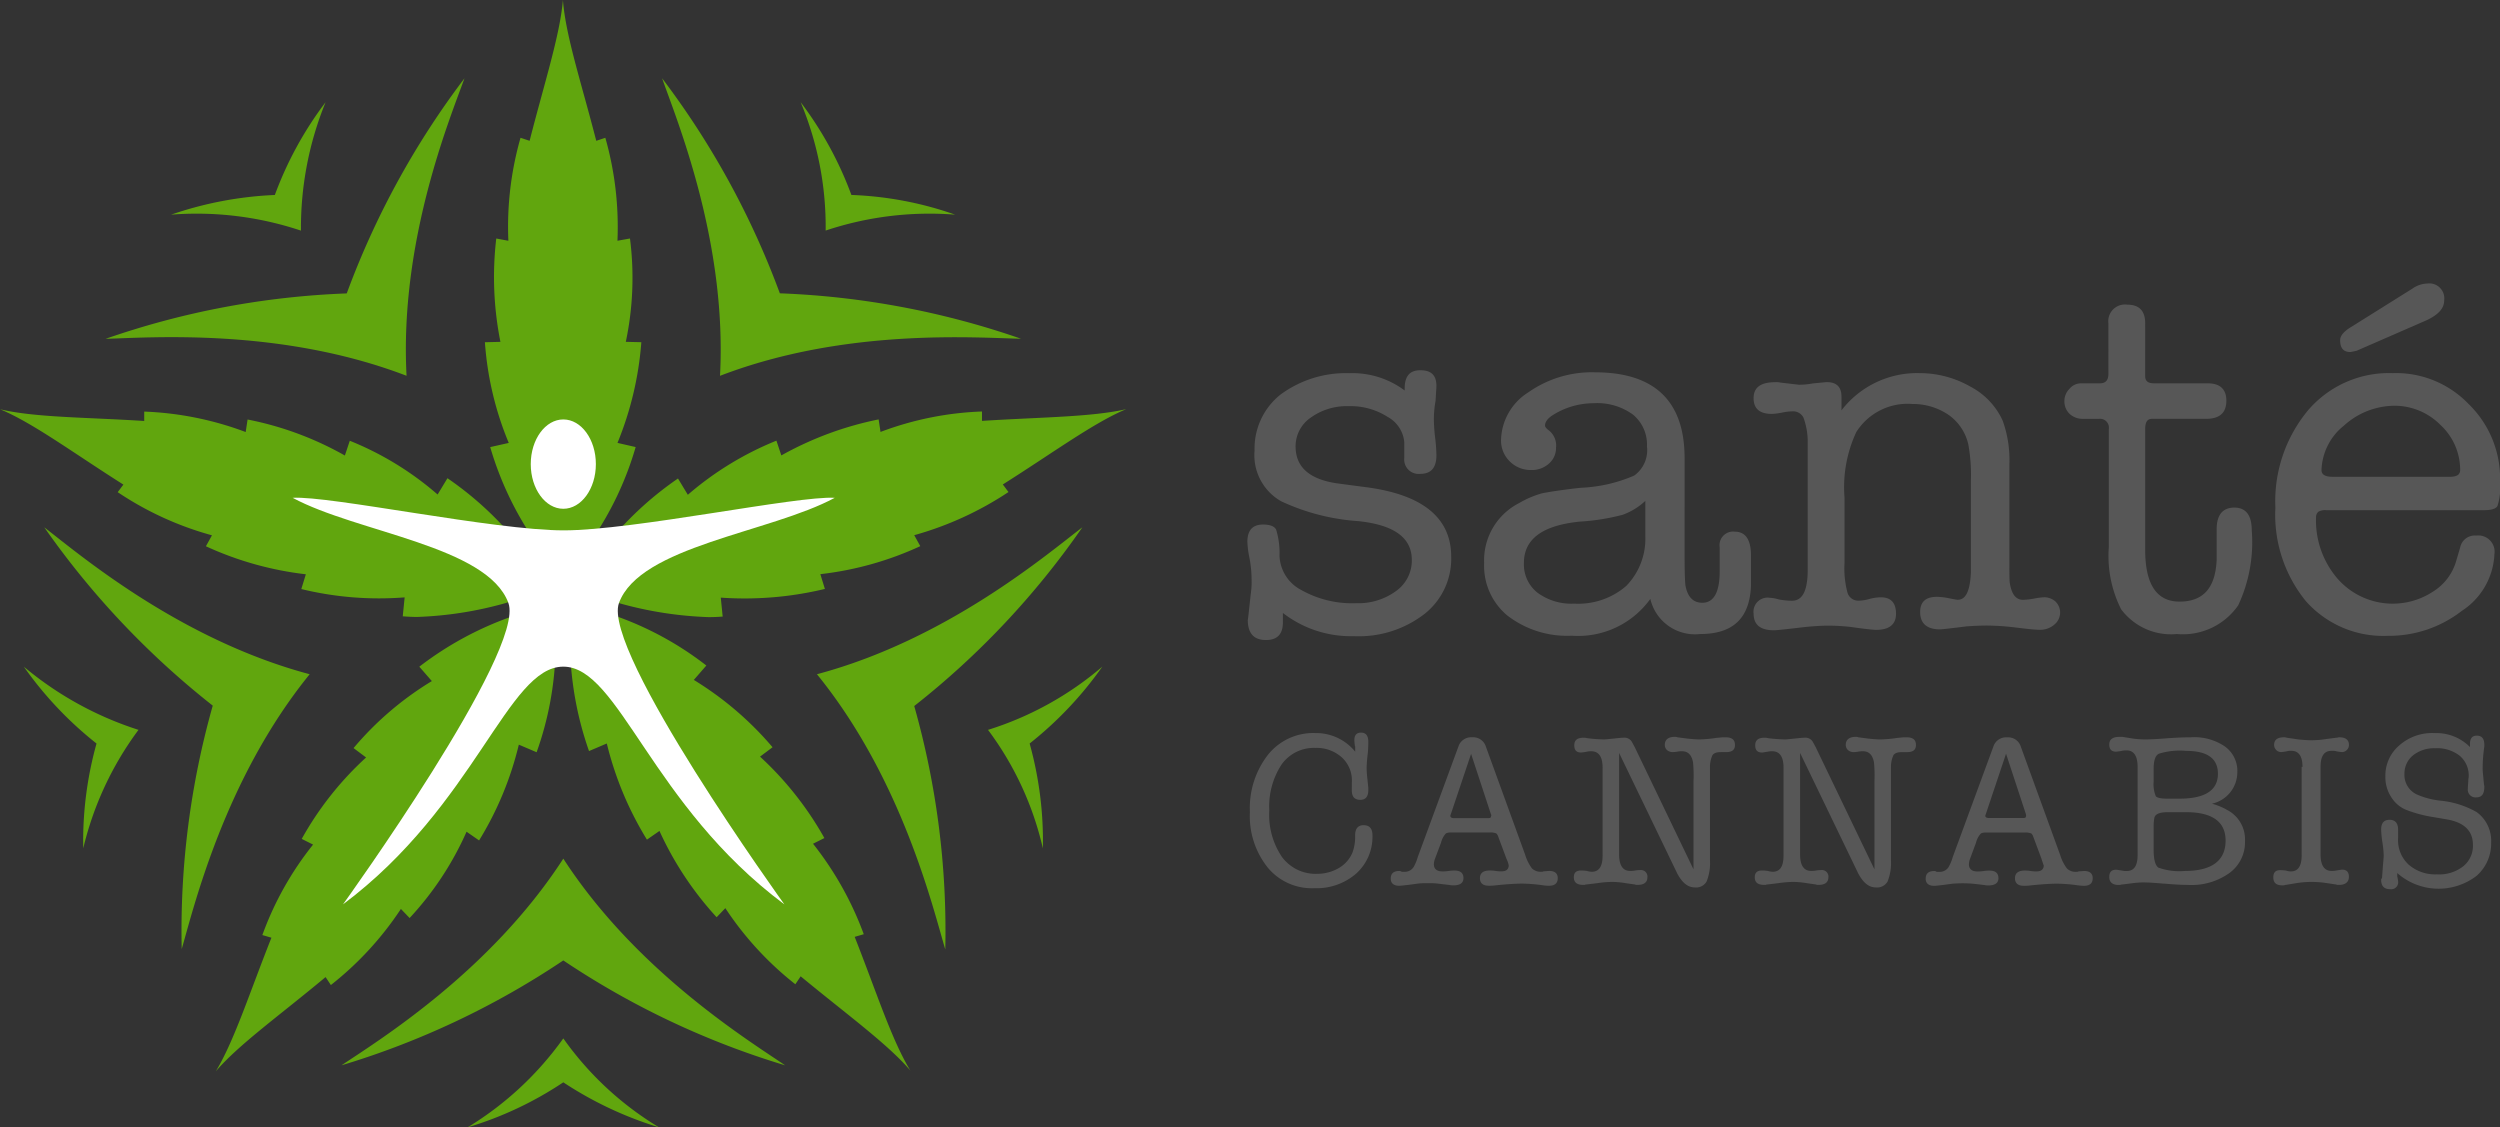 <svg xmlns="http://www.w3.org/2000/svg" viewBox="0 0 159.664 72">
  <rect x="0" y="0" width="159.664" height="72" fill="#333333" stroke="none"/>
  <defs>
    <style>
      .cls-1 {
        fill: #61a60e;
      }

      .cls-2 {
        fill: #575757;
      }

      .cls-3 {
        fill: #fff;
      }
    </style>
  </defs>
  <g id="Group_1" data-name="Group 1" transform="translate(-145 408.8)">
    <path id="Union_2" data-name="Union 2" class="cls-1" d="M35.976,69.123A22.688,22.688,0,0,1,29.859,72a20.682,20.682,0,0,0,6.117-5.682A20.348,20.348,0,0,0,42.093,72,23.5,23.5,0,0,1,35.976,69.123ZM17.335,59.887l-.58-.169a20.308,20.308,0,0,1,3.24-5.778l-.725-.363a20.6,20.6,0,0,1,4.11-5.2l-.8-.6a20.238,20.238,0,0,1,5-4.279l-.8-.919a21.2,21.2,0,0,1,5.8-3.167,18.827,18.827,0,0,0,3.24-1.4,18.4,18.4,0,0,0-.339,3.53,20.726,20.726,0,0,1-1.209,6.5l-1.137-.484a21.031,21.031,0,0,1-2.538,6.117l-.8-.556A19.9,19.9,0,0,1,26.16,58.63l-.556-.58a20.628,20.628,0,0,1-4.473,4.86l-.338-.508c-2.926,2.442-5.537,4.3-7.012,6.02C14.966,66.463,15.933,63.417,17.335,59.887Zm33.8,2.466-.339.508A20.636,20.636,0,0,1,46.324,58l-.556.58a21.03,21.03,0,0,1-3.651-5.512l-.8.556a21.325,21.325,0,0,1-2.563-6.141l-1.136.484a21.426,21.426,0,0,1-1.209-6.5,20.568,20.568,0,0,0-.338-3.53,18.818,18.818,0,0,0,3.24,1.4,20.577,20.577,0,0,1,5.8,3.167l-.8.919a20.9,20.9,0,0,1,5.029,4.3l-.8.6a21.025,21.025,0,0,1,4.11,5.2l-.725.363a20.909,20.909,0,0,1,3.24,5.778l-.58.169c1.4,3.554,2.369,6.6,3.554,8.535C56.671,66.657,54.06,64.771,51.135,62.353ZM35.976,61.338a52.715,52.715,0,0,1-14.168,6.7c2.3-1.547,9.478-5.948,14.168-13.2,4.69,7.229,11.871,11.629,14.168,13.2A52.718,52.718,0,0,1,35.976,61.338Zm16.2-18.278c8.341-2.224,14.748-7.713,16.948-9.381A52.523,52.523,0,0,1,58.388,45.091a52.682,52.682,0,0,1,1.983,15.546C59.573,57.953,57.615,49.757,52.175,43.06ZM13.588,45.066A53.432,53.432,0,0,1,2.829,33.679c2.2,1.692,8.607,7.157,16.948,9.381-5.44,6.7-7.4,14.893-8.172,17.553A52.777,52.777,0,0,1,13.588,45.066ZM63.1,46.614a20.759,20.759,0,0,0,7.3-4.037,23.494,23.494,0,0,1-4.642,4.908,23.179,23.179,0,0,1,.846,6.7A20.1,20.1,0,0,0,63.1,46.614Zm-56.938.87a23.491,23.491,0,0,1-4.642-4.908,21.678,21.678,0,0,0,7.326,4.037,20.672,20.672,0,0,0-3.53,7.568A23.187,23.187,0,0,1,6.165,47.484ZM39.6,38.539a18.963,18.963,0,0,0-3.457-.774,19.229,19.229,0,0,0,2.345-2.66A21.237,21.237,0,0,1,43.3,30.56l.629,1.04a20.257,20.257,0,0,1,5.657-3.457l.314.943a21.36,21.36,0,0,1,6.214-2.3l.121.8a20.335,20.335,0,0,1,6.48-1.306v.6c3.8-.242,7.011-.242,9.212-.75-2.079.87-4.666,2.78-7.882,4.811l.363.483a21.139,21.139,0,0,1-6.02,2.756l.387.7a20.76,20.76,0,0,1-6.383,1.789l.29.943a21.892,21.892,0,0,1-6.649.556l.121,1.209c-.291.024-.588.036-.89.036A23.961,23.961,0,0,1,39.6,38.539Zm-13.878.822.121-1.209a20.988,20.988,0,0,1-6.6-.532l.29-.943a21.054,21.054,0,0,1-6.383-1.789l.387-.7a20.5,20.5,0,0,1-6.02-2.756l.363-.483C4.666,28.916,2.1,27.006,0,26.136c2.224.532,5.416.508,9.211.75v-.6a20.6,20.6,0,0,1,6.48,1.306l.121-.8a20.678,20.678,0,0,1,6.213,2.3l.314-.943a19.814,19.814,0,0,1,5.609,3.433l.629-1.04a21.232,21.232,0,0,1,4.811,4.545,19.213,19.213,0,0,0,2.345,2.659,18.987,18.987,0,0,0-3.457.774,23.608,23.608,0,0,1-5.653.882C26.319,39.4,26.019,39.385,25.725,39.361Zm8.414-4.835a21,21,0,0,1-2.829-5.972l1.185-.266a20.4,20.4,0,0,1-1.523-6.431l.991-.024a21.107,21.107,0,0,1-.266-6.6l.774.145A20.648,20.648,0,0,1,33.244,8.8l.58.193c.943-3.7,1.934-6.721,2.128-8.994.169,2.273,1.185,5.319,2.128,8.994l.58-.193a20.817,20.817,0,0,1,.774,6.576l.8-.145a19.778,19.778,0,0,1-.266,6.6l.991.024a21.074,21.074,0,0,1-1.523,6.431l1.161.266a20.671,20.671,0,0,1-2.829,5.972,19.615,19.615,0,0,0-1.813,3.046A20.435,20.435,0,0,0,34.138,34.525ZM42.286,5a53.189,53.189,0,0,1,7.519,13.733,52.944,52.944,0,0,1,15.4,2.9c-2.756-.048-11.17-.725-19.221,2.369C46.444,15.4,43.2,7.616,42.286,5ZM6.745,21.639a52.756,52.756,0,0,1,15.4-2.9A53.19,53.19,0,0,1,29.665,5c-.943,2.611-4.158,10.4-3.7,19C17.915,20.913,9.526,21.566,6.745,21.639ZM51.135,6.528a22.913,22.913,0,0,1,3.24,5.923A22.339,22.339,0,0,1,61,13.709a20.949,20.949,0,0,0-8.269,1.016A20.578,20.578,0,0,0,51.135,6.528ZM10.928,13.709a23.369,23.369,0,0,1,6.625-1.257,22.906,22.906,0,0,1,3.24-5.923,21.24,21.24,0,0,0-1.572,8.2A21.021,21.021,0,0,0,10.928,13.709Z" transform="translate(145 -408.8)"/>
    <path id="Union_1" data-name="Union 1" class="cls-2" d="M72.411,38.082a.14.14,0,0,1,.054-.108l.054-.729c.027-.351.054-.594.054-.7a6.451,6.451,0,0,0-.081-.837,6.452,6.452,0,0,1-.081-.837c0-.432.189-.621.54-.621s.54.216.54.621v.567a2.121,2.121,0,0,0,.675,1.675,2.58,2.58,0,0,0,1.81.621,2.483,2.483,0,0,0,1.674-.513,1.672,1.672,0,0,0,.621-1.378c0-.891-.567-1.431-1.675-1.62l-.783-.135a8.349,8.349,0,0,1-1.837-.486,2.043,2.043,0,0,1-.945-.837,2.308,2.308,0,0,1-.351-1.269,2.529,2.529,0,0,1,.891-2,3.168,3.168,0,0,1,2.269-.783,3.011,3.011,0,0,1,2.242.891v-.189c0-.351.135-.54.432-.54.324,0,.486.189.486.594v.081c0,.027-.027.162-.054.432a8.968,8.968,0,0,0-.054.945,4.291,4.291,0,0,0,.027.459l.054.567c0,.054.027.108.027.189,0,.459-.162.675-.513.675a.493.493,0,0,1-.54-.567v-.081l.027-.378c0-.135.027-.243.027-.3a1.64,1.64,0,0,0-.567-1.324,2.314,2.314,0,0,0-1.566-.486,2.166,2.166,0,0,0-1.431.459,1.5,1.5,0,0,0-.54,1.188,1.374,1.374,0,0,0,.783,1.3,5.043,5.043,0,0,0,1.567.405,5.787,5.787,0,0,1,2.269.729,2.266,2.266,0,0,1,.918,1.945,2.728,2.728,0,0,1-.945,2.134,3.989,3.989,0,0,1-5.051-.189v.216a2.406,2.406,0,0,1,.054.3.447.447,0,0,1-.513.513C72.6,38.677,72.411,38.487,72.411,38.082ZM1.3,37.3A5.251,5.251,0,0,1,.162,33.761a5.543,5.543,0,0,1,1.161-3.673A3.708,3.708,0,0,1,4.348,28.71,3.213,3.213,0,0,1,6.887,29.9v-.324a.205.205,0,0,1-.027-.108,2.839,2.839,0,0,1-.027-.3c0-.324.135-.486.432-.486s.459.189.459.594c0,.081,0,.3-.027.675a9.62,9.62,0,0,0-.081.972,7.061,7.061,0,0,0,.054.756l.054.54v.135c0,.405-.162.621-.513.621s-.54-.189-.54-.594V31.9a2.005,2.005,0,0,0-.621-1.62,2.4,2.4,0,0,0-1.7-.621,2.532,2.532,0,0,0-2.161,1.053A4.893,4.893,0,0,0,1.4,33.653a4.8,4.8,0,0,0,.81,2.971A2.669,2.669,0,0,0,4.456,37.7a2.732,2.732,0,0,0,1.4-.378,2.061,2.061,0,0,0,.864-1,2.936,2.936,0,0,0,.162-1.08c0-.432.189-.648.54-.648q.567,0,.567.648a3.16,3.16,0,0,1-1.026,2.431,3.848,3.848,0,0,1-2.674.945A3.655,3.655,0,0,1,1.3,37.3Zm37.677.3L35.3,29.98v6.482c0,.7.243,1.053.7,1.053a1.551,1.551,0,0,0,.324-.027,1.845,1.845,0,0,1,.324-.027.413.413,0,0,1,.459.459c0,.324-.216.486-.621.486h-.081c-.054,0-.081-.027-.108-.027l-.567-.081a5.436,5.436,0,0,0-.891-.081,7.355,7.355,0,0,0-.945.081l-.675.081a.2.2,0,0,0-.108.027H33c-.405,0-.594-.162-.594-.486,0-.3.162-.432.459-.432a2.8,2.8,0,0,1,.378.027,1.15,1.15,0,0,0,.3.054c.486,0,.7-.351.7-1.054V30.925q0-1.053-.729-1.053a1.119,1.119,0,0,0-.27.027c-.189.027-.3.054-.378.054-.3,0-.432-.162-.432-.459,0-.324.189-.486.594-.486a.673.673,0,0,1,.216.027,9.641,9.641,0,0,0,1.08.081c.135,0,.351-.027.621-.054s.486-.054.621-.054a.555.555,0,0,1,.567.3l.162.3,3.754,7.806V31.789a9.128,9.128,0,0,0-.027-1.188c-.081-.486-.324-.729-.7-.729A1.553,1.553,0,0,0,39,29.9a1.843,1.843,0,0,1-.324.027.561.561,0,0,1-.324-.135.447.447,0,0,1-.135-.324c0-.324.216-.513.621-.513a.4.4,0,0,1,.189.027l.621.081c.27.027.54.054.783.054a7.707,7.707,0,0,0,.972-.081c.135-.027.3-.027.486-.054h.216c.405,0,.594.162.594.486s-.189.459-.567.459h-.3c-.3,0-.459.054-.567.189a1.776,1.776,0,0,0-.162.783V36.84a3.145,3.145,0,0,1-.216,1.35.766.766,0,0,1-.756.378C39.676,38.569,39.3,38.244,38.974,37.6Zm-11.56,0L23.741,29.98v6.482c0,.7.243,1.053.7,1.053a1.553,1.553,0,0,0,.324-.027,1.843,1.843,0,0,1,.324-.027.413.413,0,0,1,.459.459c0,.324-.216.486-.621.486h-.081c-.054,0-.081-.027-.108-.027l-.567-.081a5.433,5.433,0,0,0-.891-.081,6.989,6.989,0,0,0-.945.081l-.675.081a.2.2,0,0,0-.108.027h-.108c-.4,0-.594-.162-.594-.486,0-.3.162-.432.459-.432a2.792,2.792,0,0,1,.378.027,1.151,1.151,0,0,0,.3.054c.486,0,.7-.351.7-1.054V30.925q0-1.053-.729-1.053a1.12,1.12,0,0,0-.27.027,3.1,3.1,0,0,1-.378.054c-.3,0-.432-.162-.432-.459,0-.324.189-.486.594-.486a.671.671,0,0,1,.216.027,9.645,9.645,0,0,0,1.08.081c.135,0,.351-.027.621-.054s.486-.054.621-.054a.554.554,0,0,1,.567.3l.162.3,3.754,7.806V31.789a9.129,9.129,0,0,0-.027-1.188c-.081-.486-.324-.729-.7-.729a1.55,1.55,0,0,0-.324.027,1.846,1.846,0,0,1-.324.027.562.562,0,0,1-.324-.135.448.448,0,0,1-.135-.324c0-.324.216-.513.621-.513a.4.4,0,0,1,.189.027l.621.081c.27.027.54.054.783.054a7.71,7.71,0,0,0,.972-.081c.135-.027.3-.027.486-.054h.216c.4,0,.594.162.594.486s-.189.459-.567.459h-.3c-.3,0-.459.054-.567.189a1.783,1.783,0,0,0-.162.783V36.84a3.15,3.15,0,0,1-.216,1.35.766.766,0,0,1-.756.378C28.116,38.569,27.738,38.244,27.414,37.6Zm25.631.837a10.1,10.1,0,0,0-1.323-.108c-.351,0-.891.027-1.675.108a3.127,3.127,0,0,1-.459.027q-.567,0-.567-.486c0-.324.216-.486.621-.486a2.211,2.211,0,0,1,.378.027,2.206,2.206,0,0,0,.378.027c.3,0,.459-.135.459-.378-.027-.081-.081-.216-.135-.405l-.513-1.377c-.054-.162-.108-.243-.162-.27a1,1,0,0,0-.378-.054H47.184c-.189,0-.324.027-.378.108a1.339,1.339,0,0,0-.27.54l-.4,1.08a1.152,1.152,0,0,0-.054.3c0,.3.189.459.54.459a2.671,2.671,0,0,0,.4-.027,2.211,2.211,0,0,1,.378-.027q.567,0,.567.486c0,.3-.216.459-.621.459a1.214,1.214,0,0,1-.3-.027l-.7-.081a8.128,8.128,0,0,0-1.324,0l-.594.081c-.27.027-.459.054-.567.054-.351,0-.54-.162-.54-.459,0-.324.189-.486.54-.486a.227.227,0,0,1,.162.054h.189a.668.668,0,0,0,.567-.3,2.8,2.8,0,0,0,.27-.648l2.593-7.049a.856.856,0,0,1,.891-.594.844.844,0,0,1,.864.594l2.512,6.914a2.759,2.759,0,0,0,.432.864.775.775,0,0,0,.567.216c.081,0,.135,0,.162-.027l.378-.027c.351,0,.54.162.54.459,0,.324-.189.486-.54.486A2.335,2.335,0,0,1,53.045,38.433ZM47.157,33.9A.205.205,0,0,0,47.13,34c0,.081.081.135.216.135h2.215c.108,0,.162-.027.162-.108.027-.027,0-.081,0-.135l-1.27-3.862ZM18.879,38.433a10.108,10.108,0,0,0-1.324-.108c-.351,0-.891.027-1.675.108a3.124,3.124,0,0,1-.459.027q-.567,0-.567-.486c0-.324.216-.486.621-.486a2.209,2.209,0,0,1,.378.027,2.209,2.209,0,0,0,.378.027c.3,0,.459-.135.459-.378a1.365,1.365,0,0,0-.135-.405l-.513-1.377c-.054-.162-.108-.243-.162-.27a1,1,0,0,0-.378-.054H13.018c-.189,0-.324.027-.378.108a1.339,1.339,0,0,0-.27.54l-.405,1.08a1.151,1.151,0,0,0-.054.3c0,.3.189.459.54.459a2.673,2.673,0,0,0,.405-.027,2.209,2.209,0,0,1,.378-.027q.567,0,.567.486c0,.3-.216.459-.621.459a1.212,1.212,0,0,1-.3-.027l-.7-.081a4.027,4.027,0,0,0-.648-.027,4.224,4.224,0,0,0-.675.027l-.594.081c-.27.027-.459.054-.567.054-.351,0-.54-.162-.54-.459,0-.324.189-.486.54-.486a.228.228,0,0,1,.162.054h.189a.669.669,0,0,0,.567-.3,2.809,2.809,0,0,0,.27-.648l2.593-7.049a.856.856,0,0,1,.891-.594.845.845,0,0,1,.864.594l2.512,6.914a2.753,2.753,0,0,0,.432.864.774.774,0,0,0,.567.216c.081,0,.135,0,.162-.027l.378-.027c.351,0,.54.162.54.459,0,.324-.189.486-.54.486A2.333,2.333,0,0,1,18.879,38.433ZM12.991,33.9a.205.205,0,0,0-.027.108c0,.081.081.135.216.135h2.215c.108,0,.162-.027.162-.108a.121.121,0,0,0,0-.135l-1.269-3.862Zm53.126,4.538c-.405,0-.594-.162-.594-.513,0-.3.135-.459.432-.459a2.794,2.794,0,0,1,.378.027,1.149,1.149,0,0,0,.3.054c.486,0,.7-.351.7-1.053V30.871h.054c0-.675-.243-1.026-.7-1.026a.924.924,0,0,0-.3.027,2.518,2.518,0,0,1-.378.054.434.434,0,0,1-.3-.135.448.448,0,0,1-.135-.324c0-.324.216-.486.621-.486a.527.527,0,0,1,.189.027l.729.108c.27.027.567.054.864.054a6.1,6.1,0,0,0,.945-.081l.621-.081c.081,0,.135-.027.189-.027.405,0,.621.162.621.486a.448.448,0,0,1-.135.324.434.434,0,0,1-.3.135,3.1,3.1,0,0,1-.378-.054.84.84,0,0,0-.3-.027c-.486,0-.7.351-.7,1.026v5.591c0,.7.243,1.053.7,1.053a1.326,1.326,0,0,0,.3-.027c.189-.027.3-.054.378-.054.3,0,.432.162.432.459,0,.324-.216.513-.621.513h-.108c-.027,0-.081-.027-.108-.027l-.729-.108a6.645,6.645,0,0,0-.756-.054,6.393,6.393,0,0,0-1.053.081l-.648.108a.205.205,0,0,0-.108.027Zm-7.562-.108c-.621-.054-1.053-.081-1.351-.081a5.661,5.661,0,0,0-.7.054l-.648.081a.205.205,0,0,0-.108.027h-.108c-.405,0-.594-.189-.594-.513,0-.3.135-.459.432-.459.081,0,.189.027.378.054a1.212,1.212,0,0,0,.3.027c.486,0,.7-.351.7-1.026V30.871c0-.7-.243-1.053-.7-1.053a1.212,1.212,0,0,0-.3.027,3.107,3.107,0,0,1-.378.054c-.3,0-.432-.162-.432-.459q0-.486.648-.486h.189l.675.108a5.59,5.59,0,0,0,.783.054c.351,0,.864-.027,1.512-.081.432-.027.918-.054,1.4-.054a3.457,3.457,0,0,1,2.188.594,1.918,1.918,0,0,1,.783,1.647,2.062,2.062,0,0,1-1.621,2,4.05,4.05,0,0,1,.972.4A2.116,2.116,0,0,1,63.714,35.6a2.426,2.426,0,0,1-1,2.053,4.168,4.168,0,0,1-2.647.756C59.662,38.406,59.149,38.38,58.555,38.326Zm-.621-4.241a2.656,2.656,0,0,0-.054.567v1.539c0,.594.108.972.3,1.107a3.908,3.908,0,0,0,1.675.216c1.729,0,2.62-.648,2.62-1.945,0-1.188-.837-1.809-2.512-1.809H58.8C58.285,33.761,58.015,33.869,57.934,34.085Zm.27-4.051c-.216.108-.324.432-.324.945v.837a1.97,1.97,0,0,0,.135.918q.121.162.729.162h.783c1.648,0,2.458-.54,2.458-1.593q0-1.458-2.026-1.458A4.5,4.5,0,0,0,58.2,30.034ZM.027,21.475c0,.124.055-.418.189-1.65a4.946,4.946,0,0,0,.054-.891,7.52,7.52,0,0,0-.135-1.4A6.28,6.28,0,0,1,0,16.5c0-.729.324-1.107,1-1.107.432,0,.729.108.837.324a5.107,5.107,0,0,1,.216,1.675,2.568,2.568,0,0,0,1.4,2.188,6.63,6.63,0,0,0,3.511.837,4.063,4.063,0,0,0,2.539-.783,2.383,2.383,0,0,0,1-1.972c0-1.431-1.134-2.242-3.4-2.485a13.84,13.84,0,0,1-4.943-1.269,3.38,3.38,0,0,1-1.7-3.241A4.4,4.4,0,0,1,2.107,7.1,7.045,7.045,0,0,1,6.536,5.726a5.566,5.566,0,0,1,3.511,1.107V6.7c0-.783.324-1.161,1-1.161.7,0,1.027.324,1.027,1,0,.135-.027.432-.054.945a6.722,6.722,0,0,0-.108,1.269,11.077,11.077,0,0,0,.081,1.107,10.51,10.51,0,0,1,.081,1.107c0,.81-.351,1.188-1.027,1.188a.918.918,0,0,1-1.026-1V10.128A2.048,2.048,0,0,0,8.94,8.508a4.36,4.36,0,0,0-2.458-.675,3.937,3.937,0,0,0-2.431.729A2.223,2.223,0,0,0,3.079,10.4c0,1.35.918,2.134,2.755,2.377l1.837.243c3.565.486,5.347,1.972,5.347,4.429a4.493,4.493,0,0,1-1.729,3.673,6.877,6.877,0,0,1-4.51,1.4A7.081,7.081,0,0,1,2.269,21.04v.594c0,.756-.351,1.134-1.08,1.134C.406,22.768.028,22.337.027,21.475ZM67.6,20.283a8.726,8.726,0,0,1-1.945-5.969A9.088,9.088,0,0,1,67.738,8.1a6.8,6.8,0,0,1,5.4-2.377A6.432,6.432,0,0,1,78,7.7a6.635,6.635,0,0,1,2,5.05,3.724,3.724,0,0,1-.162,1.458c-.108.189-.4.27-.918.27H68.926a.847.847,0,0,0-.54.108.467.467,0,0,0-.135.351,5.691,5.691,0,0,0,1.4,3.943,4.687,4.687,0,0,0,6.05.81,3.417,3.417,0,0,0,1.486-1.918l.27-.918a.951.951,0,0,1,1.026-.756,1.039,1.039,0,0,1,1.161,1.188,4.555,4.555,0,0,1-2.08,3.619A7.567,7.567,0,0,1,72.843,22.5,6.6,6.6,0,0,1,67.6,20.283ZM70.034,9.075A3.783,3.783,0,0,0,68.6,11.911c0,.3.243.432.7.432h7.508c.432,0,.648-.135.648-.432a3.913,3.913,0,0,0-1.27-2.89,4.128,4.128,0,0,0-2.944-1.215A4.849,4.849,0,0,0,70.034,9.075Zm-53.4,12.154a4.122,4.122,0,0,1-1.512-3.376,4.1,4.1,0,0,1,2.242-3.835,6.147,6.147,0,0,1,1.458-.621c.405-.081,1.243-.216,2.458-.351a9.552,9.552,0,0,0,3.43-.783,1.993,1.993,0,0,0,.81-1.863,2.473,2.473,0,0,0-.891-2.026,3.866,3.866,0,0,0-2.512-.729,4.888,4.888,0,0,0-2.647.783c-.324.216-.459.432-.459.648,0,.081.081.189.27.324a1.229,1.229,0,0,1,.432,1.08,1.312,1.312,0,0,1-.459,1.026,1.622,1.622,0,0,1-1.134.405,1.875,1.875,0,0,1-1.378-.567,1.852,1.852,0,0,1-.54-1.378,3.7,3.7,0,0,1,1.756-3.025,7.045,7.045,0,0,1,4.24-1.27c3.808,0,5.726,1.837,5.726,5.483V17.5c0,1,.027,1.594.054,1.782.135.729.486,1.107,1.08,1.107.729,0,1.107-.675,1.107-2v-1.54a.868.868,0,0,1,.972-1c.675,0,1.026.513,1.026,1.512v1.945c-.081,2.08-1.161,3.079-3.241,3.079a2.928,2.928,0,0,1-3.187-2.242,5.68,5.68,0,0,1-5.024,2.35A6.24,6.24,0,0,1,16.637,21.229Zm7.32-6.455a13.892,13.892,0,0,1-2.728.432c-2.377.243-3.565,1.107-3.565,2.647a2.3,2.3,0,0,0,.864,1.891,3.638,3.638,0,0,0,2.35.7A4.676,4.676,0,0,0,24.2,19.311a4.316,4.316,0,0,0,1.215-3.187V13.882A4.174,4.174,0,0,1,23.957,14.774ZM55.8,20.8a7.562,7.562,0,0,1-.783-3.97V9.291a.565.565,0,0,0-.621-.648H53.369a1.227,1.227,0,0,1-.864-.324,1.1,1.1,0,0,1-.324-.81,1.082,1.082,0,0,1,.324-.783.944.944,0,0,1,.729-.351H54.45c.351,0,.54-.189.54-.594V2.539a1.066,1.066,0,0,1,1.215-1.188c.756,0,1.134.4,1.134,1.188V5.915c0,.324.189.459.567.459h3.43c.783,0,1.188.378,1.188,1.107,0,.783-.432,1.161-1.3,1.161H57.772c-.3,0-.432.216-.432.648v7.725c0,2.188.729,3.3,2.188,3.3,1.539,0,2.3-.891,2.377-2.674V15.611q.04-1.3,1.134-1.3c.729,0,1.107.486,1.107,1.458a9.518,9.518,0,0,1-.864,4.781,4.3,4.3,0,0,1-3.916,1.836A3.972,3.972,0,0,1,55.8,20.8Zm-23.471.27a.9.9,0,0,1,1.026-1,2.5,2.5,0,0,1,.594.108,4.619,4.619,0,0,0,.837.081c.648,0,.972-.594,1-1.836v-8.4a4.46,4.46,0,0,0-.27-1.458.743.743,0,0,0-.729-.4,3.489,3.489,0,0,0-.648.081,4.1,4.1,0,0,1-.648.081c-.756,0-1.161-.324-1.161-1,0-.7.459-1.026,1.4-1.026a1.114,1.114,0,0,1,.324.027l1.161.135a4.555,4.555,0,0,0,.891-.081c.54-.054.837-.081.837-.081.675-.027,1,.3,1,.918V8.1a6.1,6.1,0,0,1,5.024-2.377,6.521,6.521,0,0,1,3.214.864,4.629,4.629,0,0,1,2.053,2.161,7.388,7.388,0,0,1,.432,2.809v5.969c0,.891,0,1.431.027,1.594.108.7.378,1.08.837,1.08a4.253,4.253,0,0,0,.729-.081,4.107,4.107,0,0,1,.648-.081,1.079,1.079,0,0,1,.7.27.98.98,0,0,1,.3.7,1,1,0,0,1-.378.783,1.363,1.363,0,0,1-.918.324c-.3,0-.783-.054-1.458-.135a15.968,15.968,0,0,0-1.891-.135c-.54,0-1,.027-1.35.054-1.054.135-1.594.189-1.675.189-.837,0-1.269-.378-1.269-1.107,0-.648.351-.972,1.08-.972a4.9,4.9,0,0,1,.567.054c.405.081.675.135.756.135.513,0,.783-.567.837-1.729V12.586a10.855,10.855,0,0,0-.162-2.3,3.16,3.16,0,0,0-1.215-1.863,4.034,4.034,0,0,0-2.35-.729A3.878,3.878,0,0,0,38.893,9.48a8.33,8.33,0,0,0-.756,4.186v4.186a6.044,6.044,0,0,0,.189,1.891.72.72,0,0,0,.7.513,2.772,2.772,0,0,0,.7-.108,2.794,2.794,0,0,1,.729-.108q.972,0,.972,1.054c0,.675-.432,1.026-1.269,1.026-.162,0-.7-.054-1.648-.189a13.277,13.277,0,0,0-1.539-.081,17.547,17.547,0,0,0-1.756.135c-.918.108-1.458.162-1.567.162C32.762,22.147,32.33,21.8,32.33,21.067Zm-32.3.4s0,0,0,0S.027,21.473.027,21.472ZM69.791,3.619q0-.405.648-.81L74.409.324A1.73,1.73,0,0,1,75.355,0a.958.958,0,0,1,1.08,1.08c0,.513-.378.918-1.134,1.27L70.844,4.294q-.365.081-.4.081C70.007,4.375,69.791,4.132,69.791,3.619Z" transform="translate(224.664 -390.693)"/>
    <path id="Union_3" data-name="Union 3" class="cls-3" d="M22.287-417.012c-3.554,0-5.609,8.849-14.072,15.184,0,0,11.678-16.2,10.566-19.246-1.33-3.65-9.671-4.5-13.781-6.721,2.369-.145,12.862,2.079,17.311,2.079s14.942-2.224,17.311-2.079c-4.11,2.224-12.451,3.071-13.781,6.721-1.112,3.047,10.565,19.246,10.565,19.246C27.9-408.164,25.841-417.012,22.287-417.012Zm-2.079-12.935c0-1.576.931-2.853,2.079-2.853s2.079,1.277,2.079,2.853-.931,2.853-2.079,2.853S20.208-428.371,20.208-429.947Z" transform="translate(158.689 50.788)"/>
  </g>
</svg>
